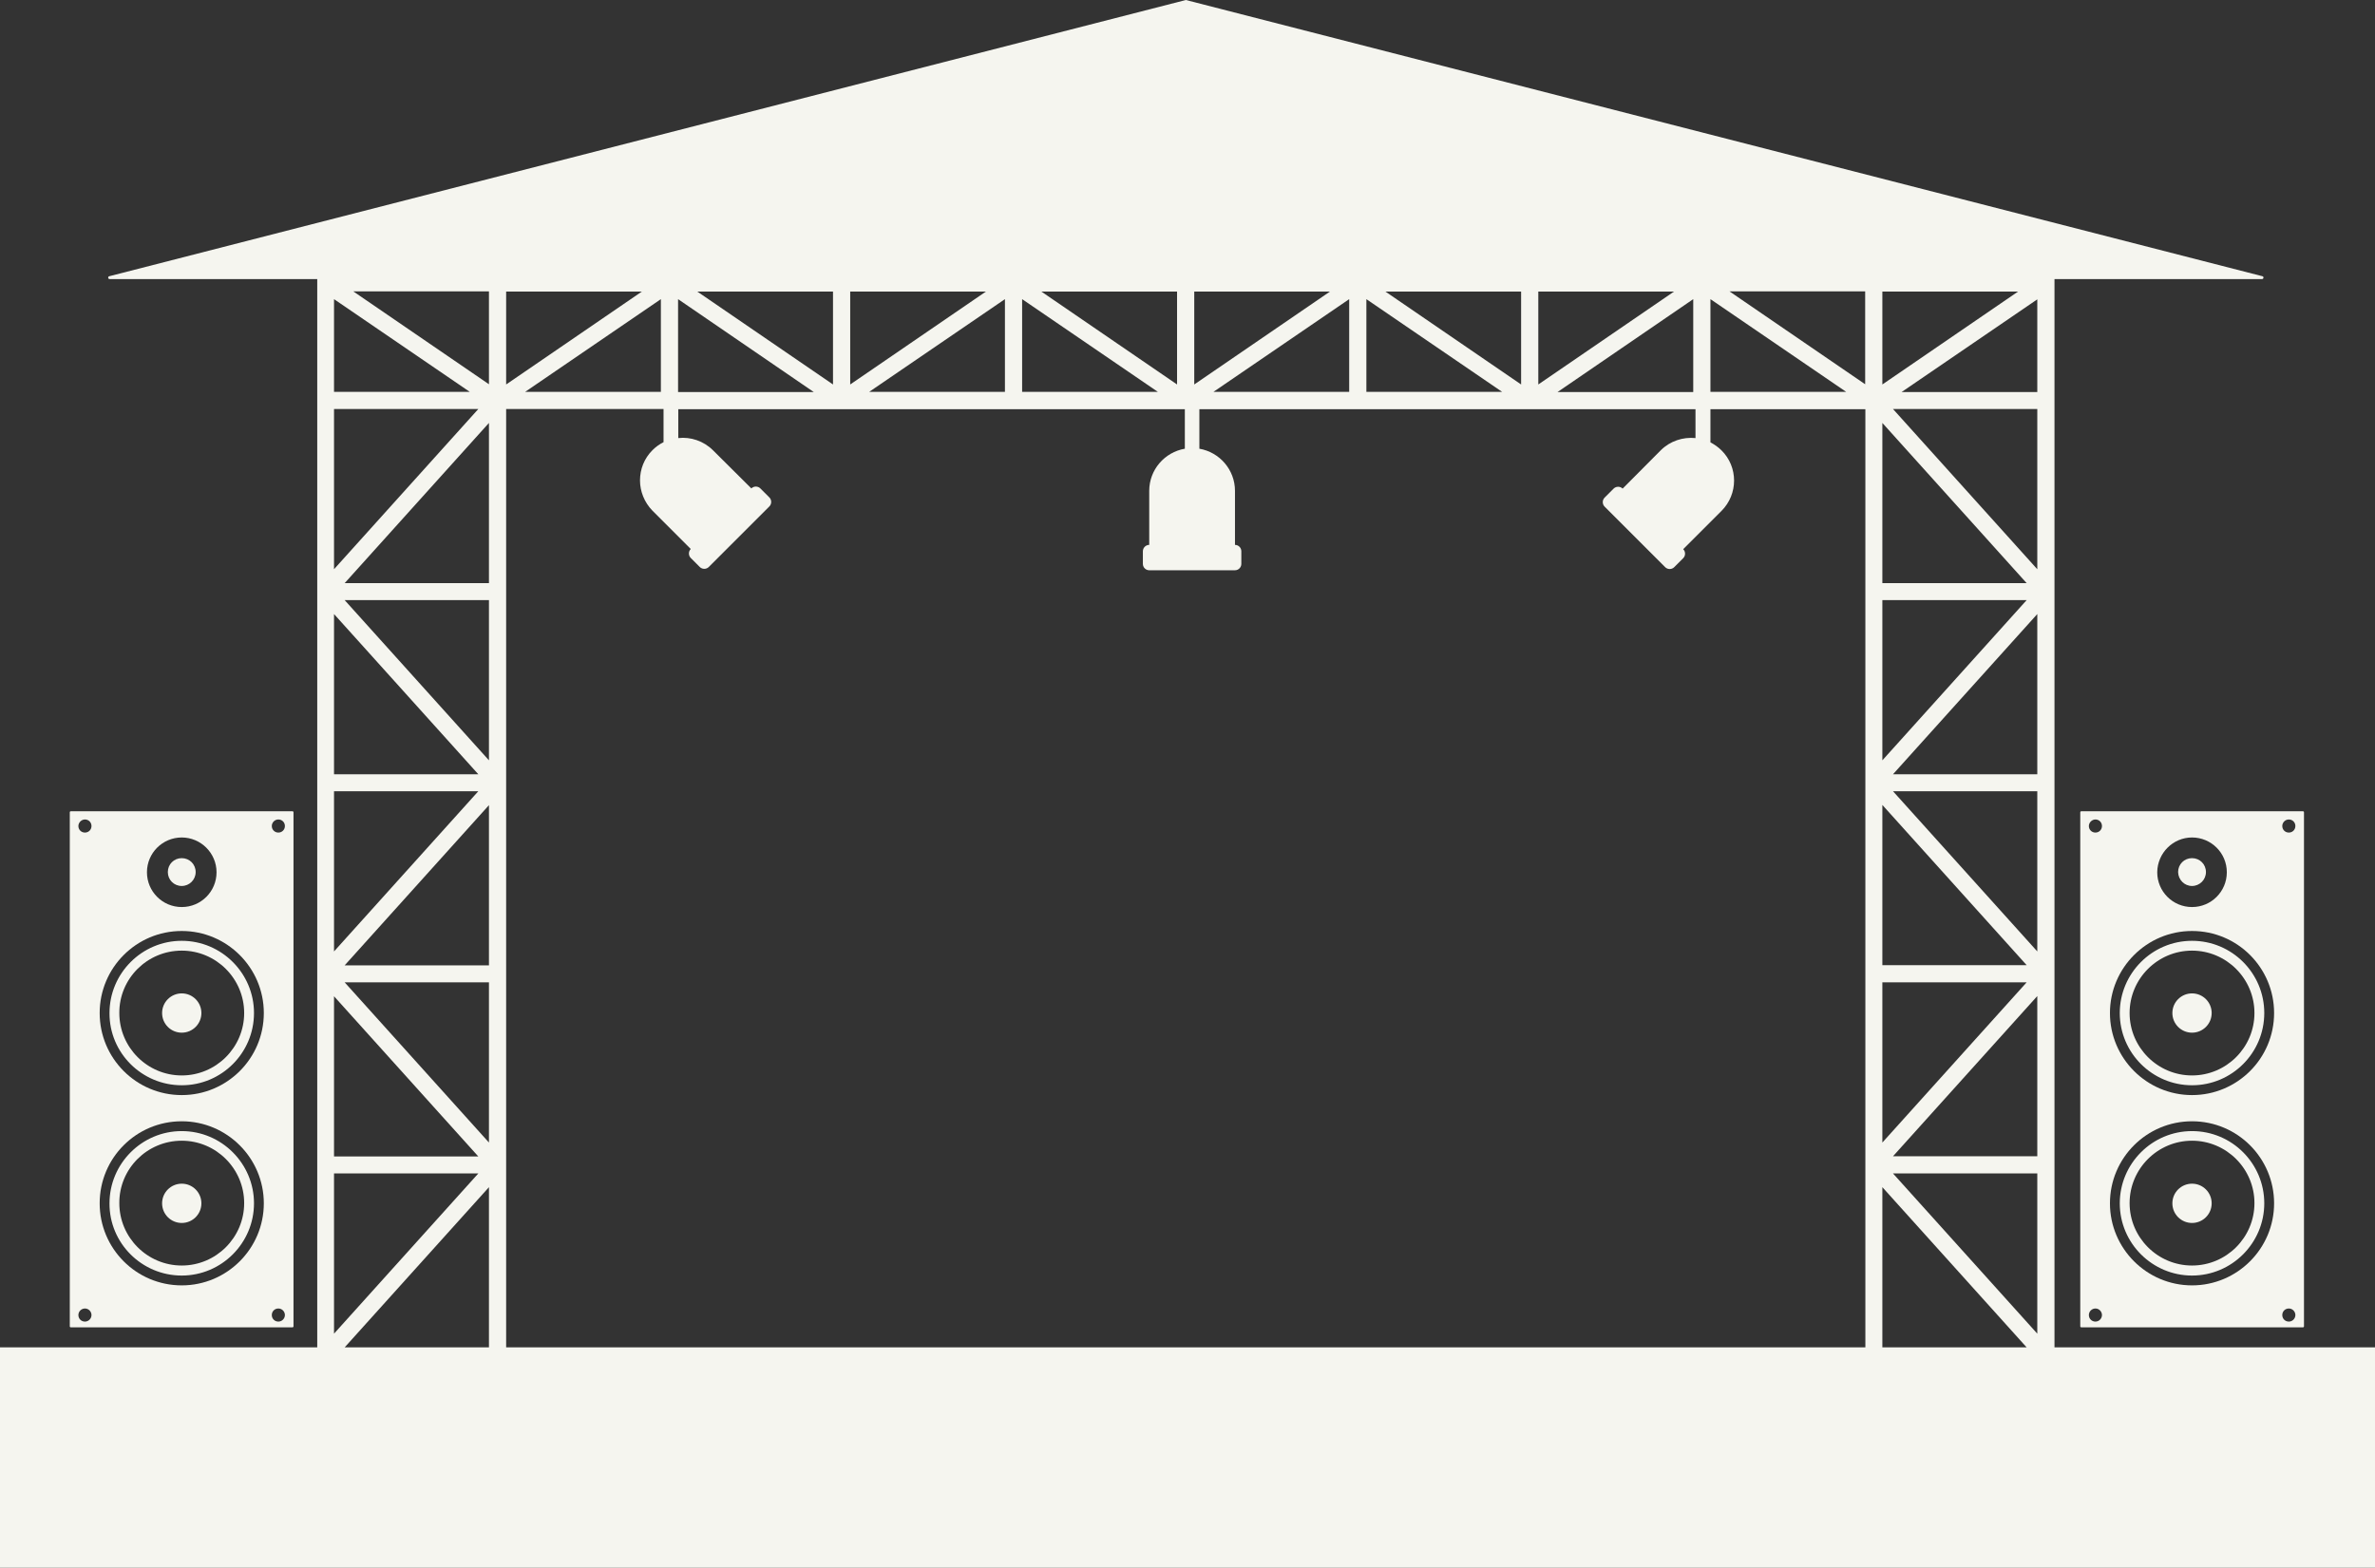 <?xml version="1.0" encoding="UTF-8" standalone="no"?><svg xmlns="http://www.w3.org/2000/svg" xmlns:xlink="http://www.w3.org/1999/xlink" fill="#f5f5ef" height="766.2" preserveAspectRatio="xMidYMid meet" version="1" viewBox="420.1 616.9 1160.4 766.2" width="1160.4" zoomAndPan="magnify"><rect x="420.1" y="616.9" width="1160.4" height="766.2" fill="#333333" stroke="none"/><g id="change1_1"><path d="M1423.9,1275.4V753.3h101.4c0.8,0,1-1.2,0.2-1.4l-526-135l-526,135c-0.8,0.2-0.7,1.4,0.2,1.4h101.4v522.1h-155v107.7h271.8 h121.6h12.4h348.7h12.4h42.5h351v-107.7H1423.9z M1339.8,759.4h66.3l-66.3,45.4V759.4z M1339.8,823.6l70.5,78.3h-70.5V823.6z M1339.8,910.2h70.5l-70.5,78.3V910.2z M1339.8,1010.3l70.5,78.3h-70.5V1010.3z M1339.8,1097h70.5l-70.5,78.3V1097z M1255.8,763.1 l66.3,45.3h-66.3V763.1z M1171.7,759.4h66.3l-66.3,45.4V759.4z M1247.4,763.1v45.4h-66.3L1247.4,763.1z M1163.3,759.4v45.4 l-66.3-45.4H1163.3z M1087.7,763.1l66.3,45.3h-66.3V763.1z M1003.6,759.4h66.3l-66.3,45.4V759.4z M1079.3,763.1v45.3H1013 L1079.3,763.1z M995.2,759.4v45.4l-66.3-45.4H995.2z M919.5,763.1l66.3,45.3h-66.3V763.1z M835.5,759.4h66.3l-66.3,45.4V759.4z M911.1,763.1v45.3h-66.3L911.1,763.1z M827.1,759.4v45.4l-66.3-45.4H827.1z M751.4,763.1l66.3,45.4h-66.3V763.1z M667.4,759.4 h66.3l-66.3,45.4V759.4z M743,763.1v45.3h-66.3L743,763.1z M583.3,763.1l66.3,45.3h-66.3V763.1z M583.3,816.8h70.5l-70.5,78.3 V816.8z M583.3,917l70.5,78.3h-70.5V917z M583.3,1003.6h70.5l-70.5,78.3V1003.6z M583.3,1103.8l70.5,78.3h-70.5V1103.8z M583.3,1190.4h70.5l-70.5,78.3V1190.4z M659,1275.4h-70.5l70.5-78.3V1275.4z M659,1175.3l-70.5-78.3H659V1175.3z M659,1088.7 h-70.5l70.5-78.3V1088.7z M659,988.5l-70.5-78.3H659V988.5z M659,901.9h-70.5l70.5-78.3V901.9z M659,804.7l-66.3-45.4H659V804.7z M1331.4,1275.4h-102.3h-98.9H869.7h-178h-24.3V816.8h76.9v16.2c-2,1-3.8,2.3-5.4,3.9c-4.1,4.1-6.1,9.4-6.1,14.8 c0,5.3,2.1,10.7,6.1,14.8l18.7,18.7c-1.2,1.2-1.2,3.2,0,4.4l4.4,4.4c1.2,1.2,3.2,1.2,4.4,0l29.6-29.6c1.2-1.2,1.2-3.2,0-4.4 l-4.4-4.4c-1.2-1.2-3.2-1.2-4.4,0L768.5,837c-4.6-4.6-11-6.7-17-6v-14.1H999v19.3c-9.9,1.7-17.4,10.3-17.4,20.6v26.4 c-1.7,0-3.1,1.4-3.1,3.1v6.2c0,1.7,1.4,3.1,3.1,3.1h41.9c1.7,0,3.1-1.4,3.1-3.1v-6.2c0-1.7-1.4-3.1-3.1-3.1v-26.4 c0-10.3-7.5-18.9-17.4-20.6v-19.3h242.4V831c-6.1-0.6-12.4,1.4-17,6l-18.6,18.7c-1.2-1.2-3.2-1.2-4.4,0l-4.4,4.4 c-1.2,1.2-1.2,3.2,0,4.4l29.6,29.6c1.2,1.2,3.2,1.2,4.4,0l4.4-4.4c1.2-1.2,1.2-3.2,0-4.4l18.7-18.7c8.2-8.2,8.2-21.5,0-29.6 c-1.6-1.6-3.5-2.9-5.4-3.9v-16.2h75.7V1275.4z M1331.4,804.7l-66.3-45.4h66.3V804.7z M1339.8,1275.4v-78.3l70.5,78.3H1339.8z M1415.5,1268.7l-70.5-78.3h70.5V1268.7z M1415.5,1182H1345l70.5-78.3V1182z M1415.5,1081.9l-70.5-78.3h70.5V1081.9z M1415.5,995.3 H1345l70.5-78.3V995.3z M1415.5,895.1l-70.5-78.3h70.5V895.1z M1415.5,808.5h-66.3l66.3-45.3V808.5z"/><path d="M454.7,1265.6H563c0.3,0,0.5-0.2,0.5-0.5v-251.2c0-0.3-0.2-0.5-0.5-0.5H454.7c-0.3,0-0.5,0.2-0.5,0.5v251.2 C454.2,1265.4,454.4,1265.6,454.7,1265.6z M556.1,1017.4c1.8,0,3.2,1.4,3.2,3.2c0,1.8-1.4,3.2-3.2,3.2c-1.8,0-3.2-1.4-3.2-3.2 C552.9,1018.9,554.3,1017.4,556.1,1017.4z M556.1,1256.4c1.8,0,3.2,1.5,3.2,3.2s-1.4,3.2-3.2,3.2c-1.8,0-3.2-1.4-3.2-3.2 S554.3,1256.4,556.1,1256.4z M508.9,1026.2c9.3,0,17,7.6,17,17c0,9.4-7.6,17-17,17c-9.4,0-17-7.6-17-17 C491.9,1033.8,499.5,1026.2,508.9,1026.2z M508.9,1071.9c22.1,0,40.1,18,40.1,40.1c0,22.2-18,40.1-40.1,40.1 c-22.2,0-40.1-18-40.1-40.1C468.8,1089.9,486.7,1071.9,508.9,1071.9z M508.9,1164.9c22.1,0,40.1,18,40.1,40.1 c0,22.1-18,40.1-40.1,40.1c-22.2,0-40.1-18-40.1-40.1C468.8,1182.8,486.7,1164.9,508.9,1164.9z M461.6,1017.4 c1.8,0,3.2,1.4,3.2,3.2c0,1.8-1.4,3.2-3.2,3.2c-1.8,0-3.2-1.4-3.2-3.2C458.4,1018.9,459.9,1017.4,461.6,1017.4z M461.6,1256.4 c1.8,0,3.2,1.5,3.2,3.2s-1.4,3.2-3.2,3.2c-1.8,0-3.2-1.4-3.2-3.2S459.9,1256.4,461.6,1256.4z"/><path d="M508.9,1049.9c3.7,0,6.8-3,6.8-6.8c0-3.8-3-6.8-6.8-6.8c-3.8,0-6.8,3-6.8,6.8C502.1,1046.9,505.1,1049.9,508.9,1049.9z"/><path d="M508.9,1240.3c19.5,0,35.3-15.9,35.3-35.3c0-19.5-15.9-35.3-35.3-35.3c-19.5,0-35.3,15.9-35.3,35.3 C473.5,1224.5,489.4,1240.3,508.9,1240.3z M508.9,1174.4c16.8,0,30.5,13.7,30.5,30.5c0,16.8-13.7,30.5-30.5,30.5 c-16.8,0-30.5-13.7-30.5-30.5C478.3,1188.1,492,1174.4,508.9,1174.4z"/><circle cx="508.9" cy="1205" r="9.6"/><path d="M508.9,1147.3c19.5,0,35.3-15.8,35.3-35.3c0-19.5-15.9-35.3-35.3-35.3c-19.5,0-35.3,15.9-35.3,35.3 C473.5,1131.5,489.4,1147.3,508.9,1147.3z M508.9,1081.5c16.8,0,30.5,13.7,30.5,30.5c0,16.8-13.7,30.5-30.5,30.5 c-16.8,0-30.5-13.7-30.5-30.5C478.3,1095.2,492,1081.5,508.9,1081.5z"/><circle cx="508.9" cy="1112" r="9.6"/><path d="M1436.5,1013.9v251.2c0,0.3,0.2,0.5,0.5,0.5h108.3c0.3,0,0.5-0.2,0.5-0.5v-251.2c0-0.3-0.2-0.5-0.5-0.5H1437 C1436.7,1013.4,1436.5,1013.6,1436.5,1013.9z M1538.4,1017.4c1.8,0,3.2,1.4,3.2,3.2c0,1.8-1.4,3.2-3.2,3.2c-1.8,0-3.2-1.4-3.2-3.2 C1535.2,1018.9,1536.6,1017.4,1538.4,1017.4z M1538.4,1256.4c1.8,0,3.2,1.5,3.2,3.2s-1.4,3.2-3.2,3.2c-1.8,0-3.2-1.4-3.2-3.2 S1536.6,1256.4,1538.4,1256.4z M1491.1,1026.2c9.4,0,17,7.6,17,17c0,9.4-7.6,17-17,17c-9.4,0-17-7.6-17-17 C1474.2,1033.8,1481.8,1026.2,1491.1,1026.2z M1491.1,1071.9c22.2,0,40.1,18,40.1,40.1c0,22.2-18,40.1-40.1,40.1 c-22.1,0-40.1-18-40.1-40.1C1451,1089.9,1469,1071.9,1491.1,1071.9z M1491.1,1164.9c22.2,0,40.1,18,40.1,40.1 c0,22.1-18,40.1-40.1,40.1c-22.1,0-40.1-18-40.1-40.1C1451,1182.8,1469,1164.9,1491.1,1164.9z M1443.9,1017.4 c1.8,0,3.2,1.4,3.2,3.2c0,1.8-1.4,3.2-3.2,3.2c-1.8,0-3.2-1.4-3.2-3.2C1440.7,1018.9,1442.2,1017.4,1443.9,1017.4z M1443.9,1256.4 c1.8,0,3.2,1.5,3.2,3.2s-1.4,3.2-3.2,3.2c-1.8,0-3.2-1.4-3.2-3.2S1442.2,1256.4,1443.9,1256.4z"/><path d="M1491.1,1049.9c3.7,0,6.8-3,6.8-6.8c0-3.8-3-6.8-6.8-6.8c-3.8,0-6.8,3-6.8,6.8C1484.4,1046.9,1487.4,1049.9,1491.1,1049.9z"/><path d="M1491.1,1240.3c19.5,0,35.3-15.9,35.3-35.3c0-19.5-15.8-35.3-35.3-35.3c-19.5,0-35.3,15.9-35.3,35.3 C1455.8,1224.5,1471.7,1240.3,1491.1,1240.3z M1491.1,1174.4c16.8,0,30.5,13.7,30.5,30.5c0,16.8-13.7,30.5-30.5,30.5 c-16.8,0-30.5-13.7-30.5-30.5C1460.6,1188.1,1474.3,1174.4,1491.1,1174.4z"/><circle cx="1491.1" cy="1205" r="9.6"/><path d="M1491.1,1147.3c19.5,0,35.3-15.8,35.3-35.3c0-19.5-15.8-35.3-35.3-35.3c-19.5,0-35.3,15.9-35.3,35.3 C1455.8,1131.5,1471.7,1147.3,1491.1,1147.3z M1491.1,1081.5c16.8,0,30.5,13.7,30.5,30.5c0,16.8-13.7,30.5-30.5,30.5 c-16.8,0-30.5-13.7-30.5-30.5C1460.6,1095.2,1474.3,1081.5,1491.1,1081.5z"/><circle cx="1491.1" cy="1112" r="9.6"/></g></svg>
